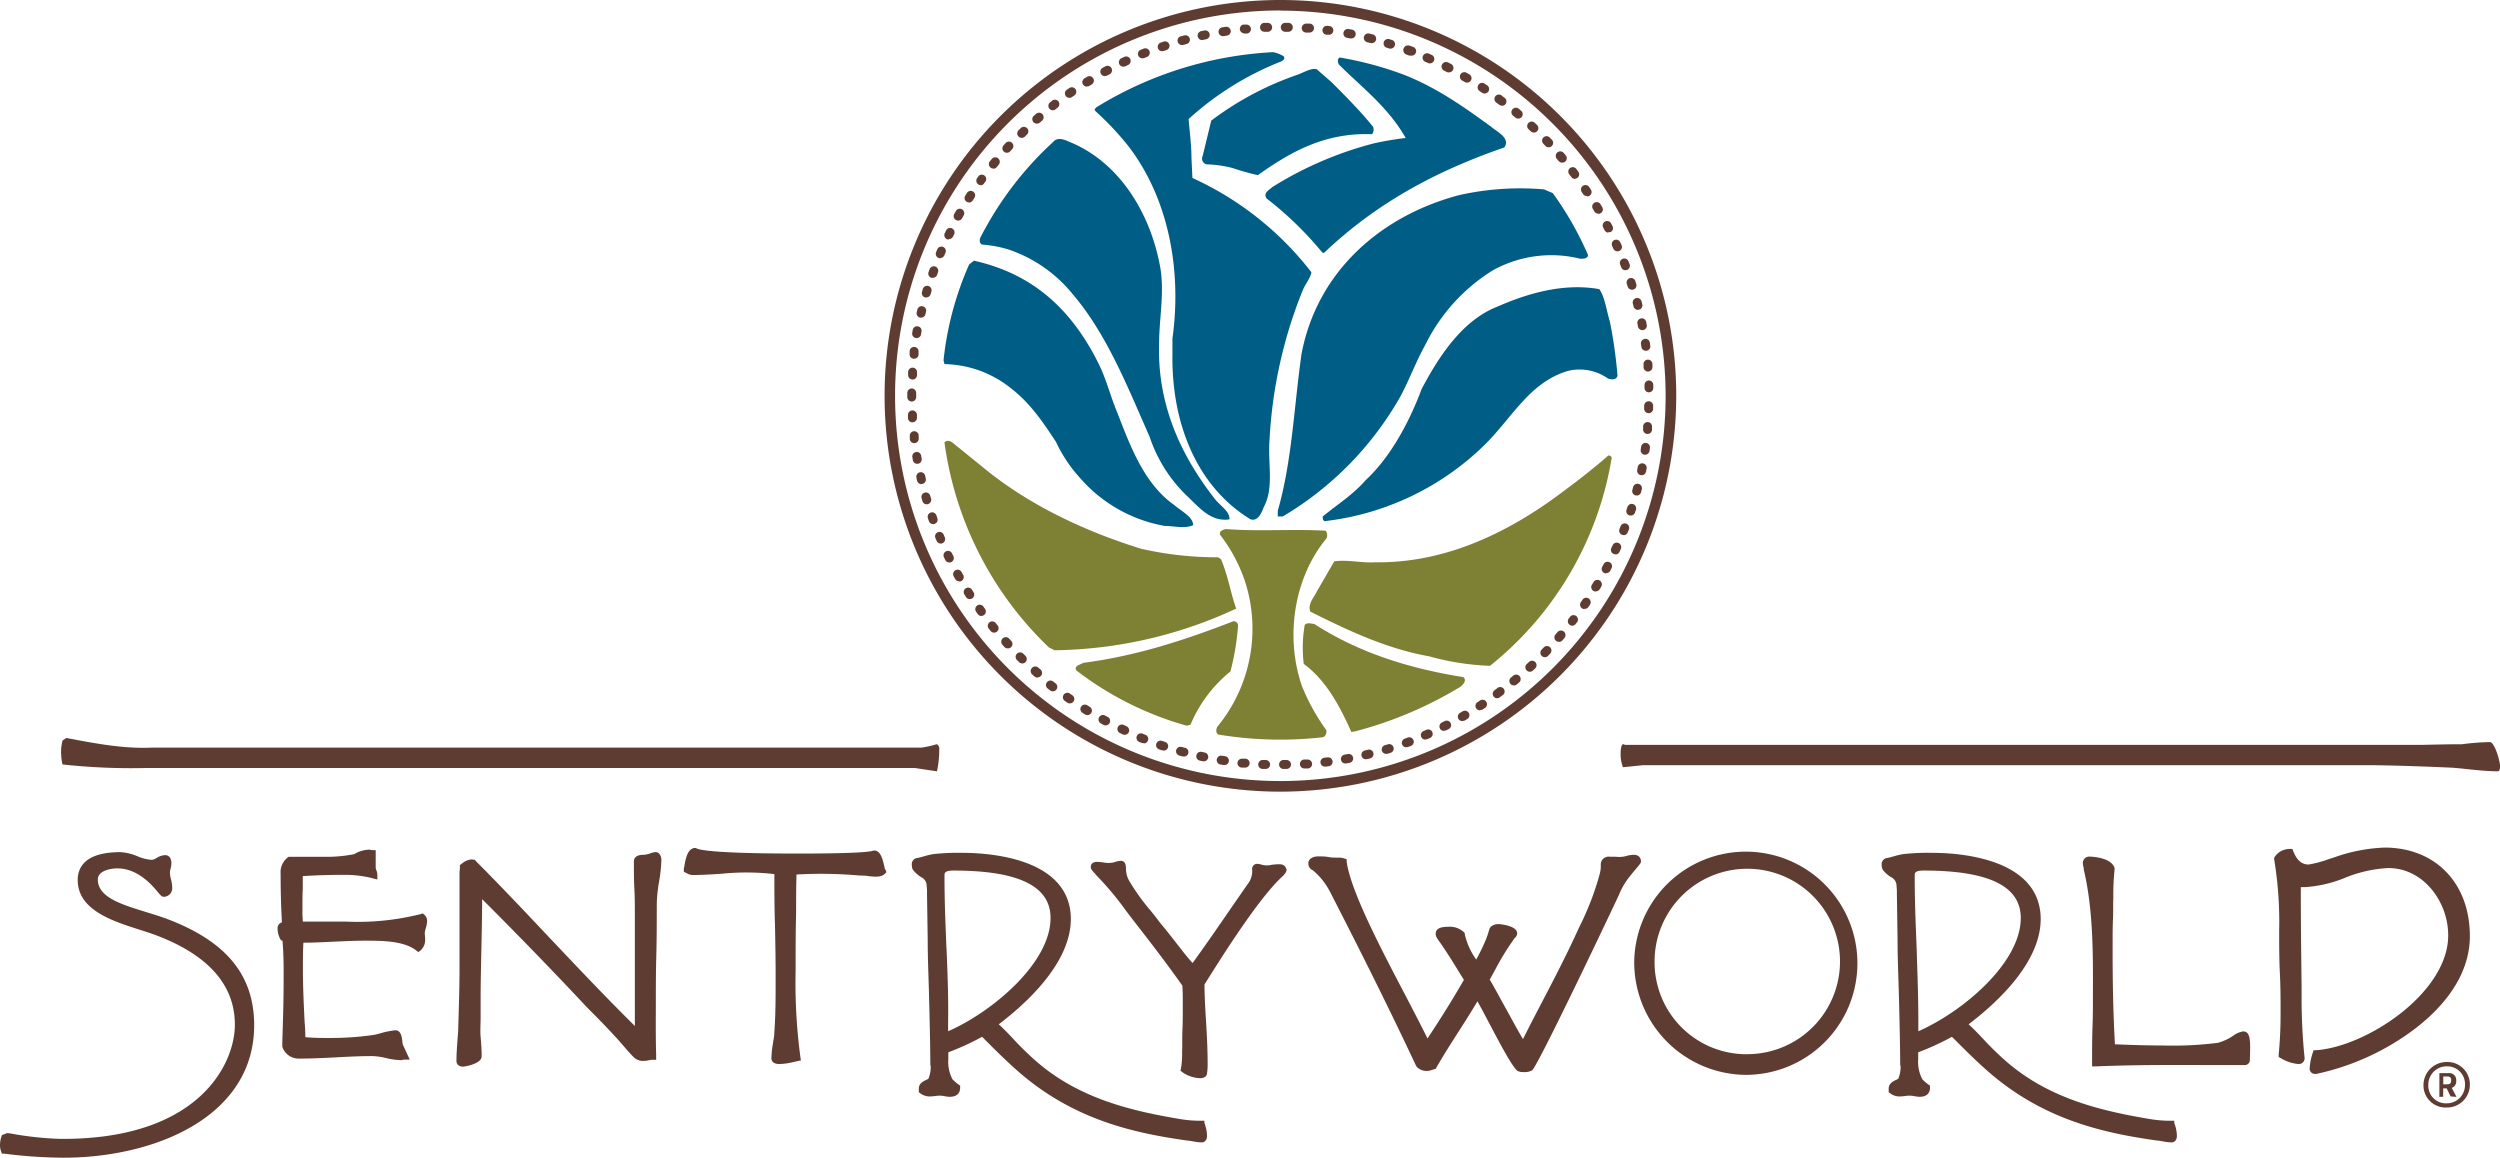 <svg xmlns="http://www.w3.org/2000/svg" viewBox="0 0 360 166.79"><defs><style>.cls-1{fill:#5f3c31}.cls-2{fill:#005e86}.cls-3{fill:#7e8034}</style></defs><g id="Layer_2" data-name="Layer 2"><g id="Layer_1-2" data-name="Layer 1"><path class="cls-1" d="M135.25 107.94a.76.76 0 00-.35-.78 14 14 0 01-2.17.49H22c-4.16.21-8.25-.59-12.46-1.38l-.53.36a6.15 6.15 0 00-.2 2 7 7 0 00.19 1.45 90.61 90.61 0 0012.11.51h110.6l3.21.48a14 14 0 00.33-3.13zM360 110.25c0-.65-.77-3.39-1.46-3.39a34.76 34.76 0 00-4 .31c-1.91 0-3.83.05-5.74.09H234.06a1.45 1.45 0 01-.35-.11c-.34.17-.34 1.14-.34 1.42a5 5 0 00.34 1.91l2.86-.29h105.25c3.74.05 7.48.19 11.32.36 2.18.17 4.36.51 6.53.52.33 0 .33-.49.33-.82zM235.33 138.45a16.07 16.07 0 1116.07 16.33 16.2 16.2 0 01-16.07-16.33zm16.07 13.35a13.35 13.35 0 10-13.14-13.35 13.24 13.24 0 0013.14 13.36zM24.56 132.52c-1.16-.46-2.41-.84-3.61-1.21-3.53-1.09-6.87-2.12-6.86-4.67 0-1.32 2-1.6 2.83-1.59 2.92 0 5 2.42 5.83 3.44.39.46.55.65.87.65a1.24 1.24 0 001.18-1.31 5.16 5.16 0 00-.18-1.22 4.21 4.21 0 01-.15-1 2.18 2.18 0 01.08-.46 3.43 3.43 0 00.13-.83c0-1.06-.63-1.18-.9-1.18a2.49 2.49 0 00-1.23.41 1.64 1.64 0 01-.68.27 6.27 6.27 0 01-2.08-.52 7.22 7.22 0 00-2.46-.59c-5.06 0-6.13 2.17-6.14 4 0 4.32 4.94 5.9 8.92 7.17.9.29 1.77.56 2.53.86 7.44 2.85 11.21 7.18 11.18 12.87S28.55 164.1 8.77 164a47 47 0 01-7.36-.8l-.41-.03-.73.29-.08.25A4 4 0 000 165a2.47 2.47 0 00.16.79l.11.34h.36a70.57 70.57 0 008.48.58c13.21 0 27.44-5.89 27.49-19 .02-7.11-3.81-11.94-12.04-15.19zM60.89 131.53l-.32.1a37 37 0 01-10.75 1.08h-6.2a14 14 0 01-.07-1.77c0-1.12 0-2.08.05-3v-1.78c2.08-.13 4.17-.19 6.19-.18a15.67 15.67 0 013.85.49l.7.18V126a2 2 0 00-.16-.73 1 1 0 01-.08-.33v-2.52h-.57a1.18 1.18 0 00-.38-.07 4.47 4.47 0 00-1.85.48l-.3.17a20.73 20.73 0 01-4.44.38h-5l-.15.11a2.68 2.68 0 00-1 2.33c0 2.31.05 4.6.19 7a.86.86 0 00-.63.75 3.22 3.22 0 00.4 1.67l.08.14.15.07c.08 0 .09 0 .1.28.15 1.85.15 3.74.14 5.57 0 3-.1 5.82-.19 8.84V150.71a2.46 2.46 0 002.35 1.73c1.81 0 3.62-.09 5.36-.18s3.53-.19 5.3-.18a9.3 9.3 0 011.92.28 10.32 10.32 0 002.15.3 1.12 1.12 0 00.41-.08H59l-1-2.18a3.63 3.63 0 01-.06-.42c-.07-.64-.19-1.62-1-1.62a11.4 11.4 0 00-2.21.45l-.8.2a42.42 42.42 0 01-6.35.46c-1.19 0-2.41 0-3.61-.12q0-1-.1-2.09c-.13-2.63-.26-5.35-.25-8 0-1.19 0-2.33.07-3.51 1.42 0 2.84-.08 4.21-.14 1.53-.07 3.12-.15 4.69-.15 2.32 0 5.51 0 7.31 1.38l.34.26.34-.25a2.07 2.07 0 00.64-1.67 4.34 4.34 0 00-.05-.62v-.19a2.74 2.74 0 01.14-.7 3.68 3.68 0 00.19-1 1.15 1.15 0 00-.33-.89zM94.41 122.7a2.42 2.42 0 00-.69.16 4 4 0 01-1 .23c-.36 0-1.44 0-1.44 1 0 1.31 0 2.62.07 3.94s.07 2.6.07 3.9v15.81c-4.19-4.14-8.32-8.51-12.32-12.74-3.44-3.65-7-7.42-10.57-11l-.15-.19h-.23l-.12-.06h-.13a2.63 2.63 0 00-1.45.66l-.23.17v.28a2.46 2.46 0 010 .3 4.32 4.32 0 00-.05.57V139.42c0 2.88-.1 5.73-.19 8.83 0 .5-.07 1-.1 1.49-.07 1-.15 2-.15 3.05 0 .19.07.8 1 .81 0 0 2.62-.34 2.63-1.5 0-.91-.07-1.88-.15-2.77s0-1.83 0-2.74v-2.72c0-2.37.06-4.76.11-7.15s.1-4.79.11-7.17v-.07c5.63 5.62 11 11.19 15 15.48 1.58 1.59 3.07 3.09 4.63 4.82l.67.77c.49.57 1 1.16 1.56 1.72a1.88 1.88 0 001.51.49 3 3 0 00.68-.09 2 2 0 01.43-.06h.58v-.58c-.07-2.36-.06-4.73-.05-7 0-2.49 0-5 .07-7.47s.06-5 .07-7.48a20.62 20.62 0 01.32-3.08 21.71 21.71 0 00.34-3.25c-.11-.95-.62-1.05-.83-1.05zM127.37 124.9c-.22-1-.51-2.42-1.49-2.43l-.24.05c-.16.07-1.52.43-12.14.39s-12.75-.52-13.18-.73l-.14-.07h-.16c-1 .11-1.26 1.46-1.45 2.45 0 .19-.07.36-.1.47v.5l.42.21a1.72 1.72 0 00.82.26c1.44 0 2.9-.09 4.31-.19a35.2 35.2 0 017.49.06c0 2.45 0 4.95.09 7.37.05 2.6.1 5.29.09 7.94 0 2.47 0 5-.19 7.53 0 .52-.12 1-.2 1.57a14.79 14.79 0 00-.22 2.13c0 .13.05.81 1.13.81a8.92 8.92 0 002-.28l.59-.13.53-.11-.08-.53a80.94 80.94 0 01-.68-12.45c0-3 0-5.69.07-8.16 0-2 0-3.8.06-5.63a62.76 62.76 0 019.12.15c.39 0 .8 0 1.21.08.87.09 1.83.21 2.37-.32l.24-.23-.09-.32c-.11-.06-.14-.21-.18-.39zM173.42 161.39h-.37a18.2 18.2 0 01-3.2-.26c-7.14-1.2-14.58-3-20.71-8.37a44 44 0 01-3.32-3.26c-.64-.67-1.29-1.36-2-2 4.1-3.11 10.36-8.88 10.38-15.14 0-8.81-11.78-9.53-15.41-9.55a33.27 33.27 0 00-4.39.18 10.55 10.55 0 00-1.28.3c-.37.1-.74.21-1 .26a.88.88 0 00-.82.81 2.25 2.25 0 00.09.75l.1.18a4.45 4.45 0 001.13 1 1.39 1.39 0 01.82 1.31 7.35 7.35 0 01.05 1.12l.1 6.71c0 2.37.1 4.74.17 7.12.09 3.54.19 7.21.21 10.79l.06.27a4.49 4.49 0 01-.34 1.73 1.9 1.9 0 01-.32.17c-.39.18-1.05.49-1.06 1.23v.54l.23.17a2.24 2.24 0 001.29.44 6.78 6.78 0 00.83-.06 3.85 3.85 0 011.27 0 4.13 4.13 0 00.81.11c1.25 0 1.52-.72 1.52-1.32v-.28l-.23-.17a6.5 6.5 0 01-.87-.75 5.39 5.39 0 01-.6-2.91v-.98a36.62 36.62 0 004.86-2.23l1 1c1.54 1.53 3.14 3.11 4.87 4.56 7.7 6.43 16 8.31 23.75 9.39.24 0 .5.07.76.11a7.91 7.91 0 001.25.15c.28 0 .76-.2.76-.94a5.23 5.23 0 00-.36-1.81zm-37.13-24.8c-.14-3.45-.29-7-.28-10.53 0-.31 0-.7 1.27-.7 9.46 0 14 2.27 14 6.83 0 6.53-8.48 13.57-14.75 16.31v-1.43c.06-3.48-.09-7.07-.23-10.48zM184.2 124.45a9.57 9.57 0 00-1.08.08 3 3 0 01-1.41 0 2.25 2.25 0 00-.68-.14.74.74 0 00-.73.73 3 3 0 01-.64 2.2q-1.39 2-2.77 4c-1.67 2.43-3.4 4.94-5.16 7.36-.9-1-1.77-2.15-2.62-3.24-.67-.85-1.33-1.7-2-2.48-.5-.67-1-1.33-1.57-2a30.63 30.63 0 01-2.84-3.96 3.54 3.54 0 01-.56-1.9c0-.75-.24-1.14-.72-1.14a2.86 2.86 0 00-.89.18 3.39 3.39 0 01-1.57.06 8.57 8.57 0 00-1-.09c-.87 0-.89.65-.89.72 0 .32.24.57.53.89l.17.18.11.15a43.7 43.7 0 014.29 5.13l1.09 1.43c2.83 3.62 5.07 6.58 7 9.32.07 1.06.06 2.07.06 3.14s0 2.17-.05 3.25 0 2.16-.05 3.27a11.06 11.06 0 01-.16 2.25l-.07.33.26.22a4.72 4.72 0 002.56.87c.92 0 1-.6 1-.64a9.38 9.38 0 00.09-1.46c0-2.21-.12-4.26-.24-6.24-.11-1.78-.21-3.47-.21-5.16 2.69-4.29 7.61-12.1 11-15.35l.1-.09c.39-.37.72-.71.72-1.12-.1-.14-.14-.75-1.07-.75zM235.26 123.09a4.15 4.15 0 00-1.13.19 3.88 3.88 0 01-1.46.09h-.84a1.13 1.13 0 00-1.32 1.06 4.63 4.63 0 01-.16 1.46 40.79 40.79 0 01-2.93 7.6l-.41.89c-1.56 3.4-3.31 6.76-5 10-.91 1.74-1.82 3.49-2.7 5.25-.87-1.45-1.68-3-2.47-4.41s-1.5-2.78-2.32-4.16l.75-1.35a36.23 36.23 0 012.35-3.92l.46-.68a.91.91 0 00.39-.71c0-1.16-2.63-1.33-2.65-1.33-.74 0-1.25.31-1.38.82l-.06.2a9.1 9.1 0 01-.43 1.25 31 31 0 01-1.37 2.84 10.12 10.12 0 01-1.65-3.64v-.16l-.1-.12a3 3 0 00-2.35-.8c-1.15 0-1.74.32-1.74 1a1.1 1.1 0 00.17.58l.1.18c1 1.38 1.88 2.78 2.79 4.26.33.54.66 1.08 1 1.62-1.46 2.55-3.1 5.2-5.24 8.44-.81-1.65-1.87-3.67-3.07-6-3.56-6.78-8-15.22-8.57-19.46v-.35l-.33-.11a2.83 2.83 0 00-.93-.12c-.44 0-.91 0-1.37-.09s-1-.09-1.47-.09c-.7 0-1.4.3-1.41 1a1 1 0 00.64 1 10 10 0 012.51 3.17c4.11 8 8.45 16.64 12.36 25l.11.16a2 2 0 002.13.43l.33-.1.24-.06.12-.21c1-1.74 2.11-3.48 3.18-5.15.91-1.42 1.85-2.89 2.72-4.37.48.84 1.09 2 1.72 3.2 1.53 2.9 3.11 5.89 3.94 6.73l.15.11a1.85 1.85 0 00.84.15 2.23 2.23 0 001.21-.24c.8-.48 12.45-25.09 12.54-25.33a10.23 10.23 0 011.73-2.84c.07-.11.33-.41.59-.72.78-.93.83-1 .83-1.23s-.13-.93-1.04-.93zM313.08 161.39h-.37a18.13 18.13 0 01-3.2-.26c-7.14-1.2-14.58-3-20.71-8.37a44 44 0 01-3.32-3.26c-.64-.67-1.29-1.36-2-2 4.1-3.11 10.36-8.88 10.38-15.14 0-8.8-11.78-9.53-15.41-9.55a33.46 33.46 0 00-4.39.18 10.55 10.55 0 00-1.28.3c-.37.1-.74.21-1 .26a.88.88 0 00-.82.81 2.25 2.25 0 00.09.75l.1.18a4.45 4.45 0 001.13 1 1.39 1.39 0 01.82 1.31 7.35 7.35 0 01.05 1.12l.1 6.71c0 2.37.1 4.74.17 7.12.09 3.54.19 7.21.21 10.79l.06.27a4.49 4.49 0 01-.34 1.73 1.9 1.9 0 01-.32.17c-.39.18-1.05.49-1.06 1.23v.54l.23.17a2.24 2.24 0 001.29.44 6.78 6.78 0 00.83-.06 3.85 3.85 0 011.27 0 4.13 4.13 0 00.81.11c1.25 0 1.52-.72 1.52-1.32v-.28l-.23-.17a6.45 6.45 0 01-.87-.75 5.4 5.4 0 01-.6-2.91v-.98a36.62 36.62 0 004.86-2.23l1 1c1.54 1.53 3.14 3.11 4.87 4.56 7.7 6.43 16 8.31 23.75 9.39.24 0 .5.07.76.11a7.91 7.91 0 001.25.15c.28 0 .76-.2.76-.94a5.23 5.23 0 00-.36-1.81zM276 136.59c-.14-3.45-.29-7-.28-10.53 0-.31 0-.7 1.27-.7 9.46 0 14 2.27 14 6.83 0 6.53-8.48 13.57-14.75 16.31v-1.43c.01-3.48-.14-7.07-.24-10.48z"/><path class="cls-1" d="M323 148.52a3.38 3.38 0 00-1.46.65 7.3 7.3 0 01-2.18 1 52.41 52.41 0 01-8 .38c-2.35 0-4.78-.09-6.81-.17-.25-4.45-.35-9.1-.33-15 0-1 0-2 .05-3s0-2 .05-3a34 34 0 01.18-4.14v-.25c-.53-1.61-3.54-1.64-3.67-1.64a.92.92 0 00-.9.89 3 3 0 00.13.77v.19c1.37 5.8 1.34 12.06 1.32 18.11 0 1.52 0 3-.06 4.57s-.05 3.06-.06 4.59v1.09h.59c5.43-.23 11-.21 16.31-.19h5a.74.74 0 00.82-.81c.1-2.77.1-4.03-.98-4.04zM343.42 122.05a24.15 24.15 0 00-7.26 1.4l-.81.26a15.57 15.57 0 01-2.91.78c-1 0-1.69-.62-2.19-1.88l-.14-.36h-.38a2.58 2.58 0 00-2.12 1.07l-.13.19v.23a55.17 55.17 0 01.72 10.26c0 2 0 4.1.1 6.1s.11 4.13.1 6.19c0 1.91-.1 3.78-.27 5.56v.36l.32.18a6 6 0 002.5.83.84.84 0 00.9-1 84.59 84.59 0 01-.42-8.45V142c-.06-4.87-.12-9.49-.11-14.25h.59a18.28 18.28 0 005.9-1.4 19.16 19.16 0 016.09-1.35c5.19 0 8.66 5 8.64 9.7 0 8.24-11.7 16-19 16.53h-.38l-.12.36a8.87 8.87 0 00-.45 2.24.77.77 0 00.81.82h.11a35.92 35.92 0 0014.35-6.59c3.54-2.73 7.77-7.24 7.8-13.2.02-7.63-4.9-12.78-12.24-12.81zM184.38 114a57 57 0 1157-57 57.07 57.07 0 01-57 57zm0-112.49A55.48 55.48 0 10239.85 57a55.54 55.54 0 00-55.47-55.47z"/><path class="cls-1" d="M184.83 110.73a.64.64 0 010-1.29h.43a.64.64 0 010 1.29h-.44zm-2.57 0h-.43a.64.64 0 010-1.29h.42a.64.64 0 010 1.29zm5.57-.07a.64.64 0 010-1.29h.42a.65.65 0 01.69.6.64.64 0 01-.6.69h-.43zm-8.57-.13h-.49a.64.64 0 01-.57-.71.66.66 0 01.71-.57h.42a.64.64 0 01-.06 1.29zm11.56-.14a.64.64 0 01-.07-1.28l.42-.05a.65.65 0 01.72.56.65.65 0 01-.56.72l-.43.05zm-14.54-.23h-.1l-.43-.07a.64.64 0 01.2-1.27l.42.07a.64.64 0 01-.1 1.28zm17.51-.22a.64.64 0 01-.11-1.28l.42-.08a.64.64 0 11.23 1.27l-.43.08zm-20.46-.32h-.13l-.43-.09a.64.64 0 01.28-1.26l.41.09a.64.64 0 01-.13 1.27zm23.4-.29a.64.64 0 01-.15-1.27l.41-.1a.64.64 0 01.31 1.25l-.42.1zm-26.32-.41h-.17l-.42-.12a.64.64 0 11.35-1.24l.41.11a.64.64 0 01-.17 1.27zm29.22-.36a.64.64 0 01-.18-1.26l.41-.12a.64.64 0 11.38 1.23l-.42.13zm-32.1-.51a.64.64 0 01-.2 0l-.42-.14a.64.64 0 11.42-1.22l.4.14a.64.64 0 01-.2 1.26zm35-.44a.64.64 0 01-.22-1.25l.4-.15a.64.64 0 11.45 1.21l-.41.15a.65.65 0 01-.27 0zM164.7 107a.64.64 0 01-.24 0l-.41-.16a.64.64 0 01.49-1.19l.39.16a.64.64 0 01-.24 1.24zm40.57-.5a.64.64 0 01-.25-1.24l.39-.17a.64.64 0 01.51 1.18l-.4.17a.63.63 0 01-.25.03zm-43.33-.69a.65.65 0 01-.27-.06l-.4-.19a.64.64 0 01.56-1.16l.38.18a.64.64 0 01-.27 1.23zm46-.56a.64.64 0 01-.29-1.22l.38-.19a.64.64 0 11.58 1.15l-.39.19a.64.64 0 01-.22.03zm-48.74-.79a.64.64 0 01-.3-.08l-.38-.21a.64.64 0 01.62-1.13l.37.2a.64.64 0 01-.31 1.21zm51.38-.62a.64.64 0 01-.32-1.2l.37-.21a.64.64 0 11.64 1.12l-.37.22a.64.64 0 01-.26.03zm-54-.87a.64.64 0 01-.33-.09l-.37-.23a.64.64 0 11.68-1.09l.36.22a.64.64 0 01-.34 1.19zm56.55-.68a.64.64 0 01-.35-1.19l.35-.23a.64.64 0 11.71 1.07l-.36.24a.64.64 0 01-.28.06zm-59.07-1a.64.64 0 01-.37-.11l-.36-.25a.64.64 0 11.74-1.05l.35.24a.64.64 0 01-.37 1.17zm61.54-.74a.64.64 0 01-.38-1.16l.34-.25a.64.64 0 11.77 1l-.35.26a.64.64 0 01-.31.14zm-64-1a.64.64 0 01-.4-.14l-.34-.27a.64.64 0 01.8-1l.34.26a.64.64 0 01-.4 1.15zm66.4-.85a.64.64 0 01-.41-1.14l.33-.27a.64.64 0 11.82 1l-.33.28a.65.65 0 01-.41.13zm-68.6-1.12a.64.64 0 01-.42-.16l-.33-.29a.64.64 0 11.86-1l.32.28a.64.64 0 01-.42 1.13zm70.91-.85a.64.64 0 01-.44-1.12l.31-.29a.64.64 0 01.88.94l-.31.29a.64.64 0 01-.44.18zm-73.11-1.2a.64.64 0 01-.45-.18l-.31-.31a.64.64 0 11.91-.91l.3.3a.64.64 0 01-.45 1.11zm75.26-.9a.64.64 0 01-.46-1.09l.3-.31a.64.64 0 11.93.89l-.3.31a.64.64 0 01-.47.21zm-77.35-1.26a.64.64 0 01-.48-.21l-.29-.32a.64.64 0 111-.86l.28.31a.64.64 0 01-.48 1.08zm79.38-.95a.64.64 0 01-.49-1.07l.28-.32a.64.64 0 011 .84l-.28.33a.64.64 0 01-.51.23zm-81.34-1.32a.64.64 0 01-.5-.24l-.27-.34a.64.64 0 011-.8l.27.33a.64.64 0 01-.5 1.05zm83.24-1a.64.64 0 01-.51-1l.26-.34a.64.64 0 011 .78l-.27.35a.64.64 0 01-.48.21zm-85.06-1.39a.64.64 0 01-.52-.27l-.25-.35a.64.64 0 011.05-.74l.24.34a.64.64 0 01-.52 1zm86.84-1a.64.64 0 01-.53-1l.24-.35a.64.64 0 011.07.72l-.24.36a.64.64 0 01-.54.23zm-88.53-1.44a.64.64 0 01-.54-.3l-.23-.37a.64.64 0 011.09-.68l.22.35a.64.64 0 01-.54 1zm90.16-1.09a.64.64 0 01-.55-1l.22-.36a.64.64 0 111.11.66l-.23.38a.65.65 0 01-.55.29zm-91.7-1.48a.64.64 0 01-.56-.33l-.21-.38a.64.64 0 011.13-.62l.21.37a.64.64 0 01-.56 1zm93.19-1.13a.64.64 0 01-.57-.95l.2-.38a.64.64 0 111.14.59l-.2.39a.64.64 0 01-.58.31zM136.7 81a.65.65 0 01-.58-.36l-.19-.39a.64.64 0 011.16-.56l.19.38a.64.64 0 01-.58.93zm95.92-1.18a.64.64 0 01-.58-.92l.18-.38a.64.64 0 011.18.53l-.18.4a.65.65 0 01-.6.39zm-97.16-1.55a.64.64 0 01-.59-.39l-.17-.4a.64.64 0 011.19-.49l.16.39a.64.64 0 01-.34.84.63.63 0 01-.25.07zm98.35-1.22a.64.64 0 01-.6-.88l.15-.39a.64.64 0 111.2.46l-.16.41a.64.64 0 01-.6.42zm-99.44-1.58a.65.65 0 01-.61-.43l-.14-.41a.64.64 0 011.22-.42l.14.4a.64.64 0 01-.61.86zm100.46-1.25a.64.64 0 01-.2 0 .64.64 0 01-.41-.81l.13-.4a.64.64 0 111.23.39l-.14.42a.64.64 0 01-.62.42zm-101.38-1.6a.64.64 0 01-.62-.46l-.12-.42a.64.64 0 011.24-.36l.12.41a.64.64 0 01-.44.8zm102.24-1.28h-.17a.64.64 0 01-.46-.79l.11-.41a.64.64 0 111.25.33l-.11.42a.64.64 0 01-.63.47zm-103-1.63a.64.64 0 01-.63-.5l-.1-.43a.64.64 0 011.26-.28l.09.41a.64.64 0 01-.48.77zm103.7-1.29h-.13a.65.65 0 01-.5-.76l.08-.42a.65.65 0 01.76-.51.64.64 0 01.51.76l-.08.42a.65.65 0 01-.66.52zm-104.31-1.63a.64.64 0 01-.63-.53l-.07-.43a.64.64 0 011.27-.21l.07.42a.64.64 0 01-.53.74zm104.82-1.31h-.1a.65.65 0 01-.54-.73l.06-.42a.64.64 0 011.27.18l-.06.43a.64.64 0 01-.64.54zm-105.25-1.67a.64.64 0 01-.64-.57v-.43a.64.64 0 011.28-.14v.42a.64.64 0 01-.56.72zm105.6-1.32h-.06a.64.64 0 01-.58-.7v-.42a.65.65 0 01.69-.59.64.64 0 01.59.69v.43a.64.64 0 01-.64.59zm-105.86-1.67a.64.64 0 01-.64-.61v-.43a.64.64 0 01.61-.68.66.66 0 01.68.61v.42a.64.64 0 01-.61.68zm106-1.32a.65.65 0 01-.63-.67v-.42a.66.66 0 01.66-.63.64.64 0 01.63.66v.44a.64.64 0 01-.61.62zm-106.1-1.68a.64.64 0 01-.64-.64v-.6a.64.64 0 01.64-.64.64.64 0 01.64.65v.59a.64.64 0 01-.64.64zm106.16-1.32a.64.64 0 01-.64-.63v-.42a.65.65 0 01.62-.66.64.64 0 01.64.62v.43a.64.64 0 01-.63.66zm-106.07-1.85a.64.64 0 01-.61-.68v-.43a.65.65 0 01.68-.6.64.64 0 01.6.68v.42a.64.64 0 01-.67.61zm105.93-1.15a.64.64 0 01-.64-.59v-.42a.64.64 0 01.58-.7.65.65 0 01.7.58v.44a.65.65 0 01-.59.69zm-105.68-1.84h-.07a.64.64 0 01-.57-.71v-.43a.65.65 0 01.72-.56.64.64 0 01.56.72v.42a.64.64 0 01-.64.56zM237 50.51a.64.64 0 01-.64-.56l-.06-.42a.64.64 0 01.55-.73.63.63 0 01.73.55l.06.43a.64.64 0 01-.55.73zm-105-1.83h-.11a.64.64 0 01-.53-.74l.07-.43a.64.64 0 111.27.23l-.07.42a.64.64 0 01-.63.52zm104.5-1.14a.64.64 0 01-.63-.52l-.08-.41a.64.64 0 011.26-.26l.08.43a.64.64 0 01-.51.75zm-103.86-1.8h-.14a.64.64 0 01-.5-.74l.1-.42a.64.64 0 111.25.3l-.1.41a.64.64 0 01-.61.45zm103.21-1.12a.65.65 0 01-.62-.49l-.1-.41a.64.64 0 111.25-.33l.11.42a.64.64 0 01-.47.78zm-102.46-1.79h-.18a.64.64 0 01-.44-.8l.12-.42a.64.64 0 111.23.37l-.12.41a.64.64 0 01-.61.44zM235 41.72a.64.64 0 01-.61-.45l-.13-.4a.64.64 0 011.23-.39l.13.41a.64.64 0 01-.42.81.64.64 0 01-.2.02zM134.31 40a.63.63 0 01-.21 0 .64.64 0 01-.39-.82l.15-.41a.64.64 0 111.21.44l-.14.4a.64.64 0 01-.62.39zm99.74-1.09a.64.64 0 01-.6-.42l-.15-.39a.64.64 0 011.2-.47l.16.41a.64.64 0 01-.6.87zm-98.66-1.72a.64.64 0 01-.59-.89l.17-.4a.64.64 0 011.18.5l-.17.39a.64.64 0 01-.59.37zm97.52-1a.65.65 0 01-.59-.38l-.17-.39a.64.64 0 011.17-.53l.18.39a.64.64 0 01-.59.91zm-96.28-1.69a.64.64 0 01-.58-.93l.19-.39a.64.64 0 011.15.57l-.19.38a.64.64 0 01-.57.29zm95-1a.64.64 0 01-.57-.35l-.2-.38a.64.64 0 111.14-.6l.2.38a.64.64 0 01-.28.87.63.63 0 01-.3-.01zM138 31.76a.64.64 0 01-.56-1l.21-.38a.64.64 0 111.12.64l-.21.37a.64.64 0 01-.56.37zm92.15-1a.64.64 0 01-.56-.32l-.22-.36a.64.64 0 011.11-.66l.22.37a.64.64 0 01-.56 1zm-90.6-1.61a.64.64 0 01-.54-1l.23-.37a.64.64 0 011.08.7l-.23.36a.64.64 0 01-.52.33zm89-.93A.64.64 0 01228 28l-.23-.35a.64.64 0 011.07-.72l.24.36a.64.64 0 01-.54 1zm-87.33-1.56a.64.64 0 01-.52-1l.25-.35a.64.64 0 011 .76l-.25.34a.64.64 0 01-.44.28zm85.59-.89a.64.64 0 01-.52-.26l-.26-.34a.64.64 0 111-.78l.26.35a.64.64 0 01-.51 1zm-83.77-1.5a.64.64 0 01-.4-.14.64.64 0 01-.1-.9l.28-.34a.64.64 0 111 .82l-.27.33a.64.64 0 01-.47.26zm81.9-.85a.64.64 0 01-.49-.23l-.27-.32a.64.64 0 111-.84l.28.33a.64.64 0 01-.49 1.06zM145 22a.64.64 0 01-.48-1.08l.29-.32a.64.64 0 11.95.87l-.29.32a.64.64 0 01-.47.21zm78-.79a.64.64 0 01-.47-.2l-.29-.31a.64.64 0 01.93-.89l.3.31a.64.64 0 01-.47 1.09zm-75.87-1.36a.64.64 0 01-.45-1.1l.31-.3a.64.64 0 01.9.92l-.3.3a.64.64 0 01-.48.18zm73.74-.77a.64.64 0 01-.44-.17l-.31-.29a.64.64 0 11.88-.94l.32.3a.64.64 0 01-.44 1.11zm-71.56-1.28a.64.64 0 01-.43-1.13l.33-.29a.64.64 0 01.84 1l-.32.28a.64.64 0 01-.42.14zm69.31-.72a.64.64 0 01-.41-.15l-.33-.27a.64.64 0 11.82-1l.33.28a.64.64 0 01-.41 1.14zm-67-1.2a.64.64 0 01-.4-1.15l.34-.27a.64.64 0 01.79 1l-.33.26a.64.64 0 01-.4.16zm64.65-.67a.64.64 0 01-.39-.13l-.34-.26a.64.64 0 11.77-1l.35.26a.64.64 0 01-.39 1.16zM154 14.09a.64.64 0 01-.37-1.17l.35-.24a.64.64 0 11.73 1.06l-.35.24a.64.64 0 01-.36.11zm59.79-.62a.64.64 0 01-.36-.11l-.36-.24a.64.64 0 01.71-1.08l.36.24a.64.64 0 01-.36 1.18zm-57.28-1a.64.64 0 01-.34-1.19l.37-.22a.64.64 0 11.67 1.1l-.36.22a.65.65 0 01-.31.07zm54.73-.58a.64.64 0 01-.33-.09l-.37-.21a.64.64 0 11.65-1.11l.38.22a.64.64 0 01-.33 1.2zm-52.13-.93a.64.64 0 01-.31-1.21l.38-.2a.64.64 0 11.61 1.14l-.37.2a.64.64 0 01-.29.05zm49.5-.53a.64.64 0 01-.29-.07l-.38-.19a.64.64 0 01.6-1.17l.39.2a.64.64 0 01-.3 1.22zm-46.83-.83a.64.64 0 01-.27-1.23l.39-.18a.64.64 0 01.54 1.17l-.38.18a.64.64 0 01-.25.05zm44.11-.47a.64.64 0 01-.26-.06l-.39-.17a.64.64 0 01.51-1.18l.4.18a.64.64 0 01-.26 1.23zm-41.37-.73a.64.64 0 01-.24-1.24l.41-.16a.64.64 0 11.47 1.2l-.39.16a.64.64 0 01-.22.03zm38.62-.4a.65.65 0 01-.23 0l-.4-.15a.64.64 0 01.49-1.27l.41.15a.64.64 0 01-.27 1.27zm-35.77-.62a.64.64 0 01-.21-1.25l.41-.14a.64.64 0 11.4 1.22l-.4.13a.64.64 0 01-.2.01zM200.29 7a.64.64 0 01-.19 0l-.41-.13a.64.64 0 11.38-1.23l.42.13a.64.64 0 01-.2 1.23zm-30-.52a.64.64 0 01-.17-1.27l.42-.11a.64.64 0 01.33 1.24l-.41.11zm27.16-.3h-.16l-.41-.1a.64.64 0 01.3-1.25l.43.11a.64.64 0 01-.16 1.27zm-24.24-.42a.64.64 0 01-.21-1.28l.42-.09a.64.64 0 11.27 1.26l-.42.09zm21.31-.23h-.12l-.42-.08a.64.64 0 01.23-1.27l.43.08a.64.64 0 01-.12 1.28zm-18.36-.32a.64.64 0 01-.1-1.28l.43-.07a.64.64 0 11.19 1.27l-.42.06zM191.5 5h-.5a.64.64 0 11.16-1.28l.43.06A.64.64 0 01191.5 5zm-12.41-.21a.64.64 0 01-.09-1.25h.43a.65.65 0 01.7.59.64.64 0 01-.58.7h-.42zm9.43-.1h-.47a.64.64 0 01-.6-.69.65.65 0 01.69-.6h.43a.64.64 0 010 1.29zm-6.43-.11a.64.64 0 010-1.29h.43a.66.66 0 01.67.62.65.65 0 01-.62.67h-.42zm3.43 0h-.44a.64.64 0 010-1.29h.44a.64.64 0 010 1.29z"/><path class="cls-2" d="M184.85 8.1c.27.41-.14.68-.55.82a43.46 43.46 0 00-13.14 8.22c.14 1.78.41 3.7.41 5.61l.14 2.88a45.39 45.39 0 0117.12 13.56c0 .63-.85 1.69-1.23 2.6a66.44 66.44 0 00-4.79 21.63c-.27 3.15.68 6.85-.82 9.58-.3.77-.81 2.14-1.92 1.78-8.07-4.93-11.37-14.38-11.24-23.69v-2.33c1.37-9.86-.55-20.13-6.3-27.66a41.93 41.93 0 00-4.79-5.1l-.13-.26.27-.29a53.76 53.76 0 0125.47-7.94 4.91 4.91 0 011.5.59z"/><path class="cls-2" d="M214.7 18.23c.79.7 2.88 1.66 1.92 3-9.86 3.42-18.24 7.92-25.77 15 0 0-.27.41-.55 0a49.68 49.68 0 00-7.91-7.65c-.55-.82.41-1.23.82-1.64a52.1 52.1 0 0114.65-6.3 45 45 0 014.56-.77c-2.53-4.45-6.2-7.17-9.63-10.59-.14-.27-.27-.82.14-1a50.22 50.22 0 019.17 2.46c4.8 1.88 8.63 4.61 12.6 7.49z"/><path class="cls-2" d="M191.7 11.79c2.05 2.05 4.11 4.11 6 6.44a1 1 0 01-.14 1.1c-6.85-.27-11.78 2.6-16.43 5.89a34.32 34.32 0 01-3.56-1 16.13 16.13 0 00-3.83-.55.86.86 0 01-.55-1.23l1.23-5.07a44.38 44.38 0 0112.32-6.57c1-.36 2.16-1.08 2.88-.82zM167.05 38.36c.68 3.7-.14 7.53-.14 11.09-.27 8.63 3 16 8.08 22.46.82 1 2.13 1.76 2.05 2.88-2.74.41-4.44-1.83-6.16-3.42a21.1 21.1 0 01-5.34-8.49c-3.15-7.12-6.16-14.79-11.09-20.54a20.13 20.13 0 00-9.31-6.44 17.53 17.53 0 00-3.7-.68c-.41-.14-.41-.68-.27-1a48.72 48.72 0 0110.54-13.83c.55-.68 1.64-.27 2.19 0 6.99 2.77 11.65 9.89 13.15 17.97zM223.6 27.81a46.93 46.93 0 015.07 8.9c0 .55-.68.55-1.1.55A17.35 17.35 0 00215 38.91a26.18 26.18 0 00-9.72 10.68c-1.37 2.46-2.33 5.07-3.56 7.39a47 47 0 01-17 17.39H184v-.82c2.05-7.12 2.33-14.92 3.42-22.59 2.33-12.19 11.78-20 22.73-22.87a40.09 40.09 0 0112.19-.82z"/><path class="cls-2" d="M158.06 52.09c1.22 2.35 1.78 4.82 2.81 7.28 1.87 4.81 3.87 10.31 8.23 13.36.89.81 2.73 1.68 2.71 2.9-1.24.54-2.74.11-4.11.1a21 21 0 01-12.26-7 20.64 20.64 0 01-3.38-5.1c-1.89-2.89-3.78-5.65-6.5-7.73a15.72 15.72 0 00-9.56-3.47l-.13-.55a45.68 45.68 0 013.69-13.8l.69-.54c8.34 1.86 13.91 6.84 17.81 14.55zM230.31 41.64c.82 1.23 1 3 1.51 4.66a67 67 0 011.1 7.8c-.14.68-1 .55-1.37.41a7.07 7.07 0 00-5.75-1.1c-5.61 1.64-8.08 6.85-12.19 10.82a39.35 39.35 0 01-22.87 10.82c-.27-.14-.27-.41-.27-.68 2.19-1.78 4.38-3.15 6.16-5.2 3.56-3.29 6.3-8.35 8.08-13.14 2.6-4.93 6-10 11-11.91 4.06-1.79 9.4-3.43 14.6-2.48z"/><path class="cls-3" d="M142 67.66c6.44 5.2 14.38 8.9 22.32 11.36a49.18 49.18 0 0011.09 1.23l.41.27c1 2.33 1.37 4.79 2.19 7.12a63.76 63.76 0 01-26.15 6l-.82-.41A50.18 50.18 0 01136 63.69c.68-.55 1.23.14 1.78.55zM232.09 65.88a48.34 48.34 0 01-17.53 30 37.72 37.72 0 01-8.76-1.37c-6.16-1.1-11.64-3.7-17.12-6.44-.41-1.1.55-2.05 1-3l2.46-4.24c1.92-.27 4 .27 5.89.14 10.54.14 19.85-4.66 27.52-10.54 2.05-1.51 4.11-3.15 6-4.79.27-.17.45.1.54.24z"/><path class="cls-3" d="M190.88 76.42a1.07 1.07 0 01.14 1.1c-4.66 5.61-6 14.1-3.56 21.22a29.59 29.59 0 003.56 6.44c0 .41-.14 1-.68 1a54.55 54.55 0 01-14.92-.41c-.41-.27-.27-.82-.14-1.1a22.19 22.19 0 004-20.95 22.66 22.66 0 00-3.6-6.72c-.14-.55.45-.71.82-.82 4.66.38 9.45-.03 14.38.24z"/><path class="cls-3" d="M178.28 90.12a36.59 36.59 0 01-1.1 6.57 19.57 19.57 0 00-5.75 7.67l-.55.14A46.82 46.82 0 01155 96.55c-.41-.68.55-.82 1-1.1 7.67-1 14.65-3.29 21.63-6a.65.65 0 01.65.67zM189.24 89.84c6.57 4.24 13.83 6.44 21.5 7.67.55.55-.14 1.1-.41 1.37a57 57 0 01-15.2 6.44l-.54.08-.28-.63c-1.51-3.29-3.42-6.85-6.57-9.17a19.29 19.29 0 01.14-5.61c.4-.42.94-.15 1.36-.15z"/><path class="cls-1" d="M352.32 159.48a3.18 3.18 0 01-3.34-3.24 3.33 3.33 0 013.34-3.31 3.22 3.22 0 013.34 3.31 3.28 3.28 0 01-3.34 3.24zm0-5.93a2.64 2.64 0 00-2.64 2.69 2.53 2.53 0 002.64 2.64 2.63 2.63 0 002.64-2.64 2.56 2.56 0 00-2.64-2.69zm.65 4.34a.09.09 0 01-.08 0l-.57-1.16h-.5v1.21h-.55v-3.41h1.28a1 1 0 011.15 1v.13a1 1 0 01-.65 1l.66 1.23v.06zm0-2.36c0-.33-.16-.52-.57-.52h-.57v1.13h.49c.5 0 .64-.17.64-.54z"/></g></g></svg>